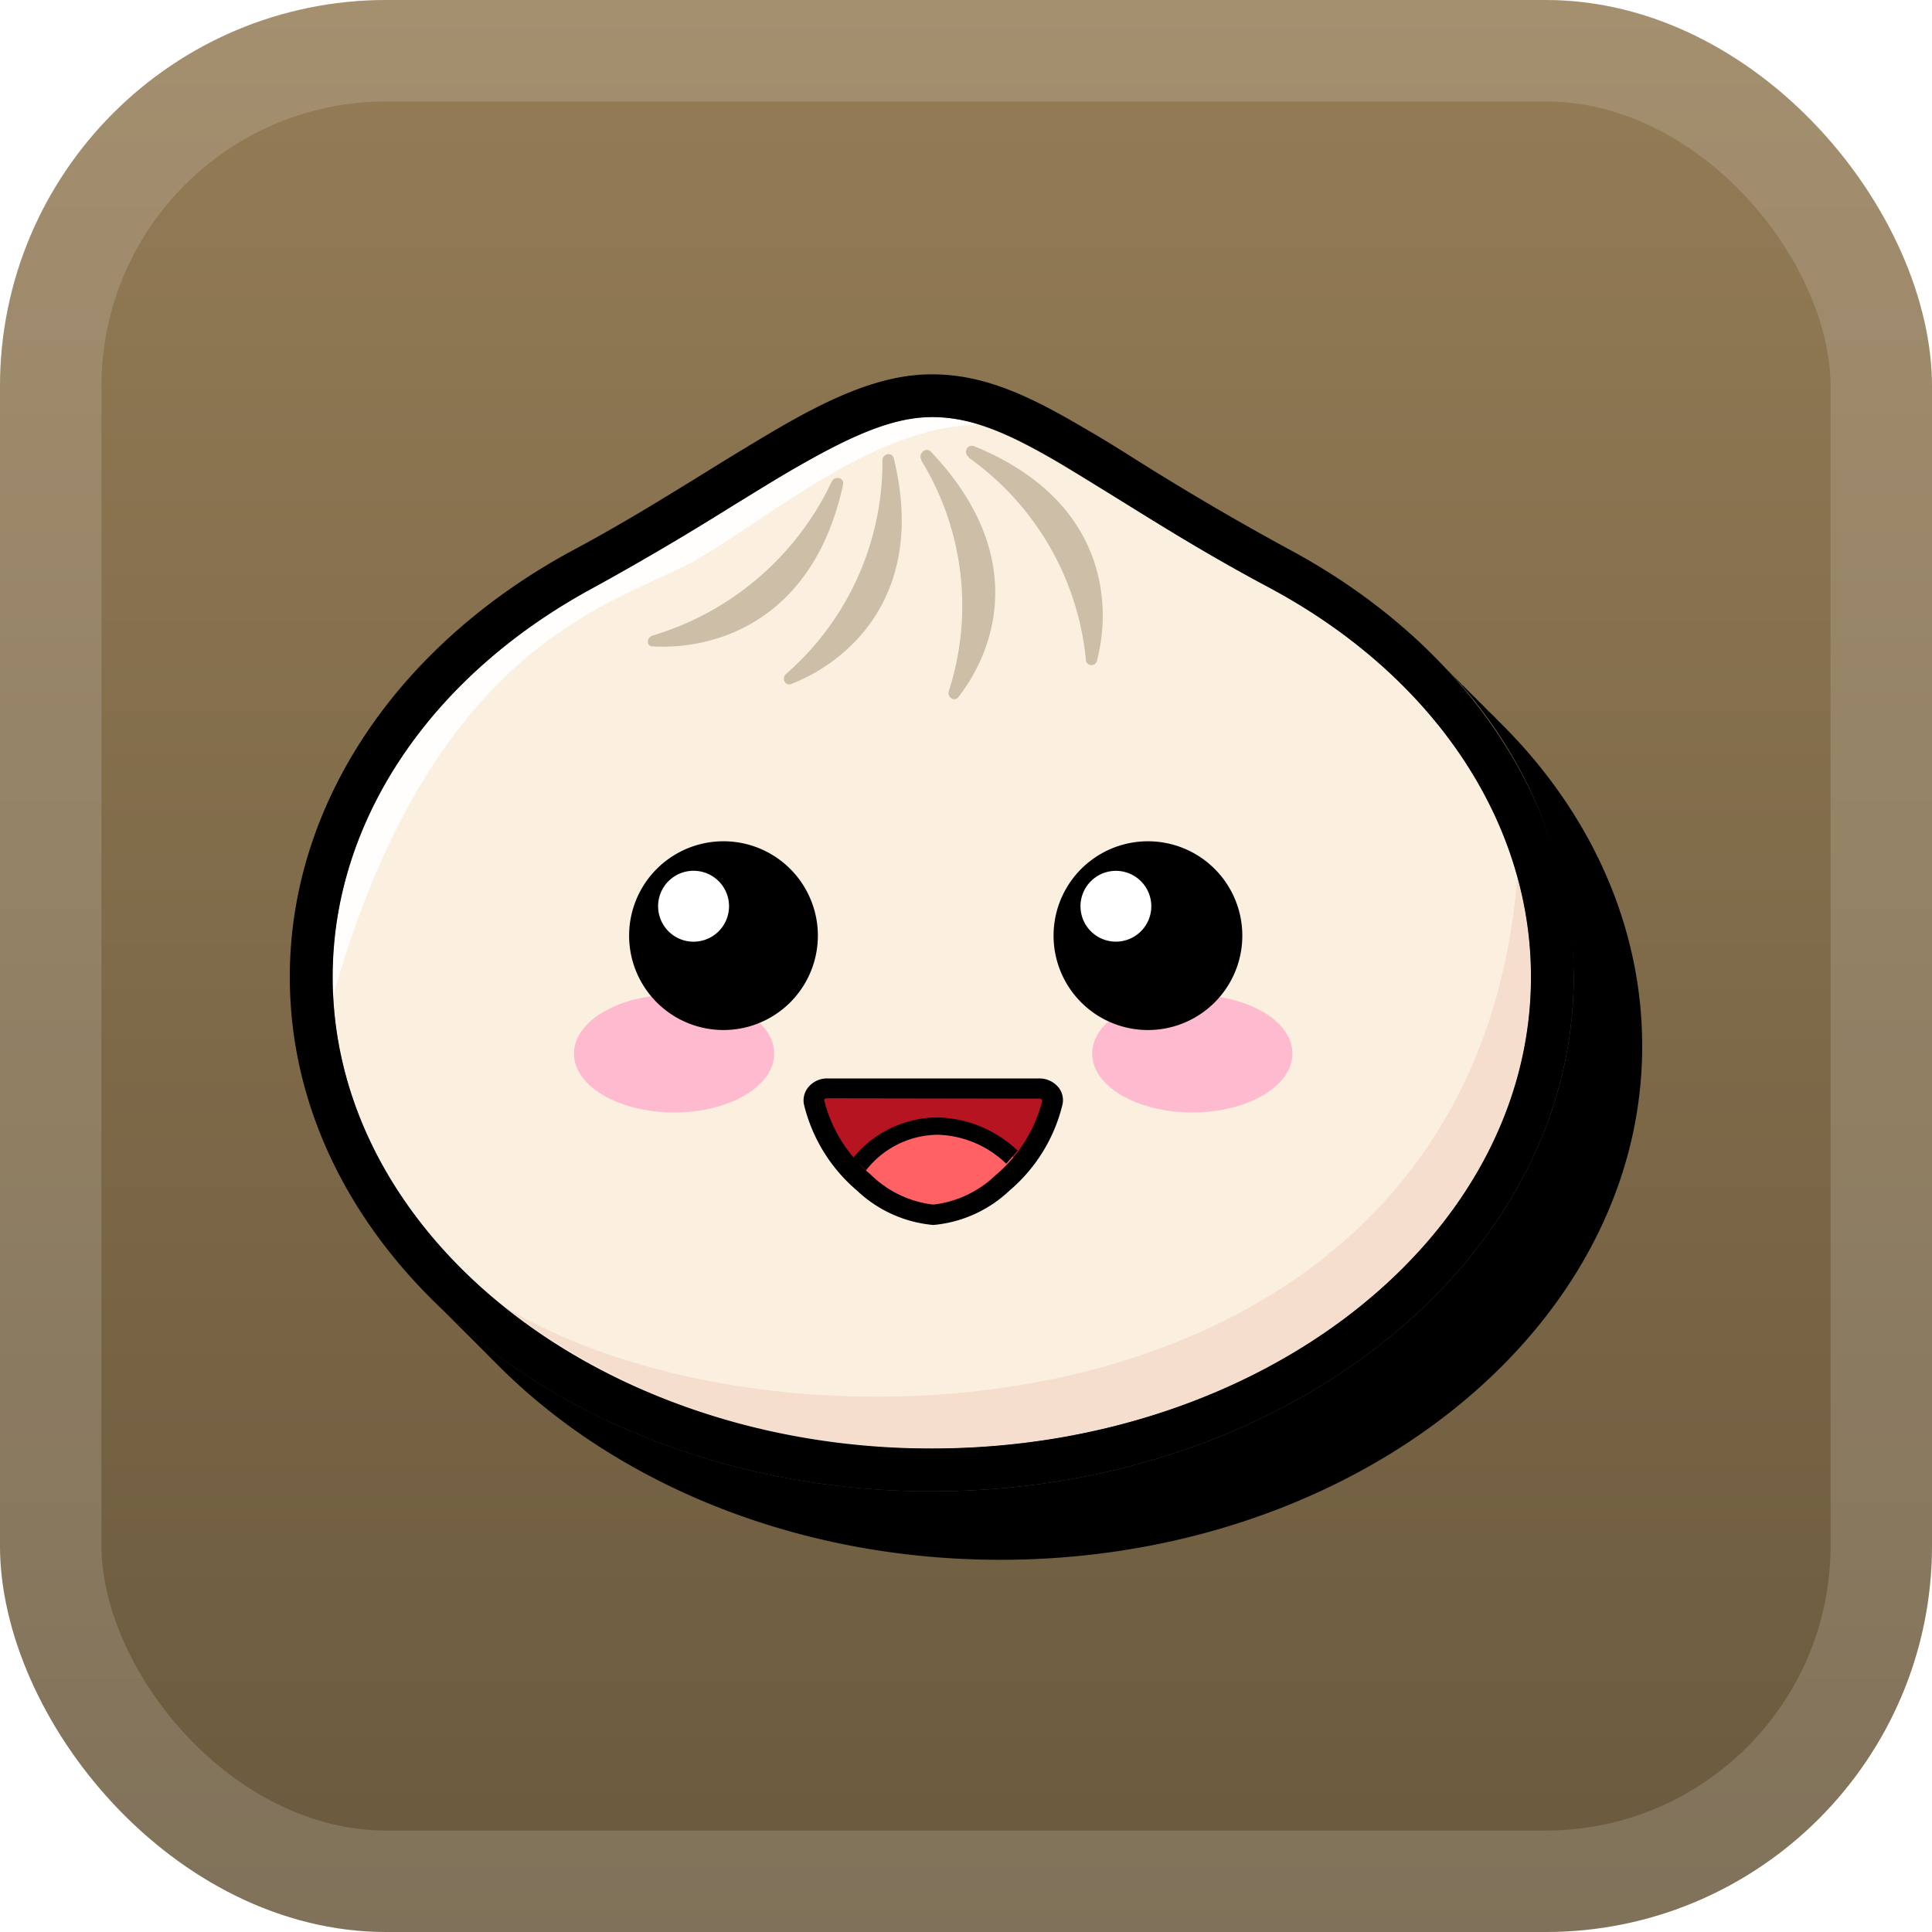<svg xmlns="http://www.w3.org/2000/svg" width="46" height="46" fill="none" viewBox="0 0 40 40"><rect width="40" height="40" fill="url(#a)" rx="8"/><rect width="37.9" height="37.9" x="1.05" y="1.05" stroke="#fff" stroke-opacity=".15" stroke-width="2.1" rx="6.95"/><g filter="url(#b)"><path fill="#000" d="M31.02 14.924a4 4 0 0 0-.178-.178c-.06-.056-.117-.12-.177-.177s-.117-.12-.177-.177-.117-.12-.178-.177-.117-.12-.177-.177-.117-.12-.177-.178c-.06-.056-.117-.12-.177-.177a9.38 9.38 0 0 1 2.803 6.543c0 5.873-5.961 10.65-13.29 10.65-4.105 0-7.777-1.499-10.22-3.849l.178.178.177.177.178.177.177.177.177.177.177.178.177.177c2.439 2.45 6.192 4.026 10.396 4.026 7.33 0 13.291-4.777 13.291-10.633 0-2.502-1.078-4.873-2.98-6.737"/><path fill="#FBF0DF" d="M31.696 20.226c0 5.39-5.554 9.761-12.405 9.761s-12.405-4.37-12.405-9.761c0-3.342 2.127-6.295 5.395-8.046s5.302-3.544 7.01-3.544 3.169 1.464 7.01 3.544c3.269 1.751 5.395 4.704 5.395 8.046"/><path fill="#F6DECE" d="M31.696 20.226a7.7 7.7 0 0 0-.283-2.049c-.968 11.803-15.365 12.37-21.025 8.84a14.18 14.18 0 0 0 8.903 2.97c6.84 0 12.405-4.377 12.405-9.761"/><path fill="#FFFEFC" d="M14.517 11.532c1.584-.95 3.69-2.733 5.76-2.736a3.3 3.3 0 0 0-.986-.16c-.858 0-1.772.443-2.924 1.11-.4.233-.815.492-1.255.761a58 58 0 0 1-2.835 1.666c-3.374 1.826-5.39 4.835-5.39 8.053v.422c2.147-7.589 6.05-8.166 7.63-9.116"/><path fill="#CCBEA7" fill-rule="evenodd" d="M18.27 9.533a5.82 5.82 0 0 1-1.995 4.42c-.1.088-.021.258.106.209 1.195-.465 2.807-1.854 2.127-4.658-.028-.16-.238-.117-.238.029m.805 0a5.76 5.76 0 0 1 .57 4.774c-.042.124.11.23.195.128.777-.993 1.454-2.963-.574-5.09-.102-.092-.262.05-.191.174zm.978-.06a5.82 5.82 0 0 1 2.428 4.168.117.117 0 0 0 .182.11.12.12 0 0 0 .048-.071c.327-1.237.142-3.346-2.54-4.441-.143-.057-.235.134-.118.22zm-6.543 3.686a6 6 0 0 0 3.711-3.19c.064-.128.266-.078.234.064-.613 2.835-2.665 3.427-3.941 3.349-.135.003-.131-.184-.004-.223" clip-rule="evenodd"/><path fill="#000" d="M19.291 30.877C11.961 30.877 6 26.099 6 20.226c0-3.544 2.19-6.851 5.859-8.832 1.063-.568 1.974-1.138 2.786-1.638a74 74 0 0 1 1.276-.776c1.244-.737 2.307-1.23 3.37-1.23s1.992.425 3.155 1.113c.354.202.708.422 1.088.663a57 57 0 0 0 3.19 1.867c3.668 1.982 5.858 5.285 5.858 8.833 0 5.873-5.961 10.65-13.29 10.65m0-22.24c-.858 0-1.772.442-2.924 1.108-.4.234-.815.493-1.255.763a58 58 0 0 1-2.835 1.665c-3.374 1.826-5.39 4.835-5.39 8.053 0 5.384 5.564 9.765 12.404 9.765s12.405-4.381 12.405-9.765c0-3.218-2.017-6.227-5.394-8.046-1.34-.708-2.386-1.375-3.233-1.9-.386-.237-.74-.457-1.063-.652-1.074-.637-1.857-.992-2.715-.992"/><path fill="#B71422" d="M21.79 22.813a3.17 3.17 0 0 1-1.035 1.67 2.4 2.4 0 0 1-1.418.666 2.42 2.42 0 0 1-1.464-.666 3.17 3.17 0 0 1-1.02-1.67.255.255 0 0 1 .283-.287h4.374a.255.255 0 0 1 .28.287"/><path fill="#FF6164" d="M17.873 24.511c.397.382.912.62 1.46.673a2.45 2.45 0 0 0 1.457-.673 4 4 0 0 0 .355-.38 2.42 2.42 0 0 0-1.737-.818 2.18 2.18 0 0 0-1.772.985c.082.075.152.146.237.213"/><path fill="#000" d="M17.93 24.231a1.9 1.9 0 0 1 1.485-.737c.531.015 1.037.23 1.418.599q.122-.134.234-.273a2.48 2.48 0 0 0-1.67-.684 2.26 2.26 0 0 0-1.733.836q.126.137.266.259"/><path fill="#000" d="M19.323 25.362a2.63 2.63 0 0 1-1.577-.71 3.38 3.38 0 0 1-1.102-1.79.43.43 0 0 1 .092-.353.5.5 0 0 1 .4-.181h4.374a.51.51 0 0 1 .4.18.42.42 0 0 1 .089.355 3.38 3.38 0 0 1-1.102 1.79 2.63 2.63 0 0 1-1.574.709m-2.187-2.623c-.056 0-.07.025-.074.032a2.94 2.94 0 0 0 .967 1.549c.35.345.806.563 1.294.62a2.23 2.23 0 0 0 1.294-.613c.477-.401.815-.944.964-1.55a.08.08 0 0 0-.071-.031z"/><path fill="#FEBBD0" d="M24.686 23.033c1.145 0 2.073-.546 2.073-1.22s-.928-1.218-2.073-1.218-2.074.545-2.074 1.219c0 .673.929 1.219 2.074 1.219m-10.729 0c1.145 0 2.073-.546 2.073-1.22s-.928-1.218-2.073-1.218-2.074.545-2.074 1.219c0 .673.929 1.219 2.074 1.219"/><path fill="#000" fill-rule="evenodd" d="M14.932 21.325a1.954 1.954 0 1 0 .006-3.907 1.954 1.954 0 0 0-.006 3.907m8.779 0a1.954 1.954 0 1 0 .028-3.907 1.954 1.954 0 0 0-.028 3.907" clip-rule="evenodd"/><path fill="#fff" fill-rule="evenodd" d="M14.33 19.496a.734.734 0 1 0 .006-1.467.734.734 0 0 0-.007 1.467m8.778 0a.733.733 0 1 0-.007 0z" clip-rule="evenodd"/></g><defs><linearGradient id="a" x1="20" x2="20" y1="0" y2="40" gradientUnits="userSpaceOnUse"><stop stop-color="#947C56"/><stop offset="1" stop-color="#6A593D"/></linearGradient><filter id="b" width="36" height="36" x="2" y="2" color-interpolation-filters="sRGB" filterUnits="userSpaceOnUse"><feFlood flood-opacity="0" result="BackgroundImageFix"/><feColorMatrix in="SourceAlpha" result="hardAlpha" values="0 0 0 0 0 0 0 0 0 0 0 0 0 0 0 0 0 0 127 0"/><feOffset/><feGaussianBlur stdDeviation="2"/><feComposite in2="hardAlpha" operator="out"/><feColorMatrix values="0 0 0 0 0 0 0 0 0 0 0 0 0 0 0 0 0 0 0.25 0"/><feBlend in2="BackgroundImageFix" result="effect1_dropShadow_1_68"/><feBlend in="SourceGraphic" in2="effect1_dropShadow_1_68" result="shape"/></filter></defs></svg>